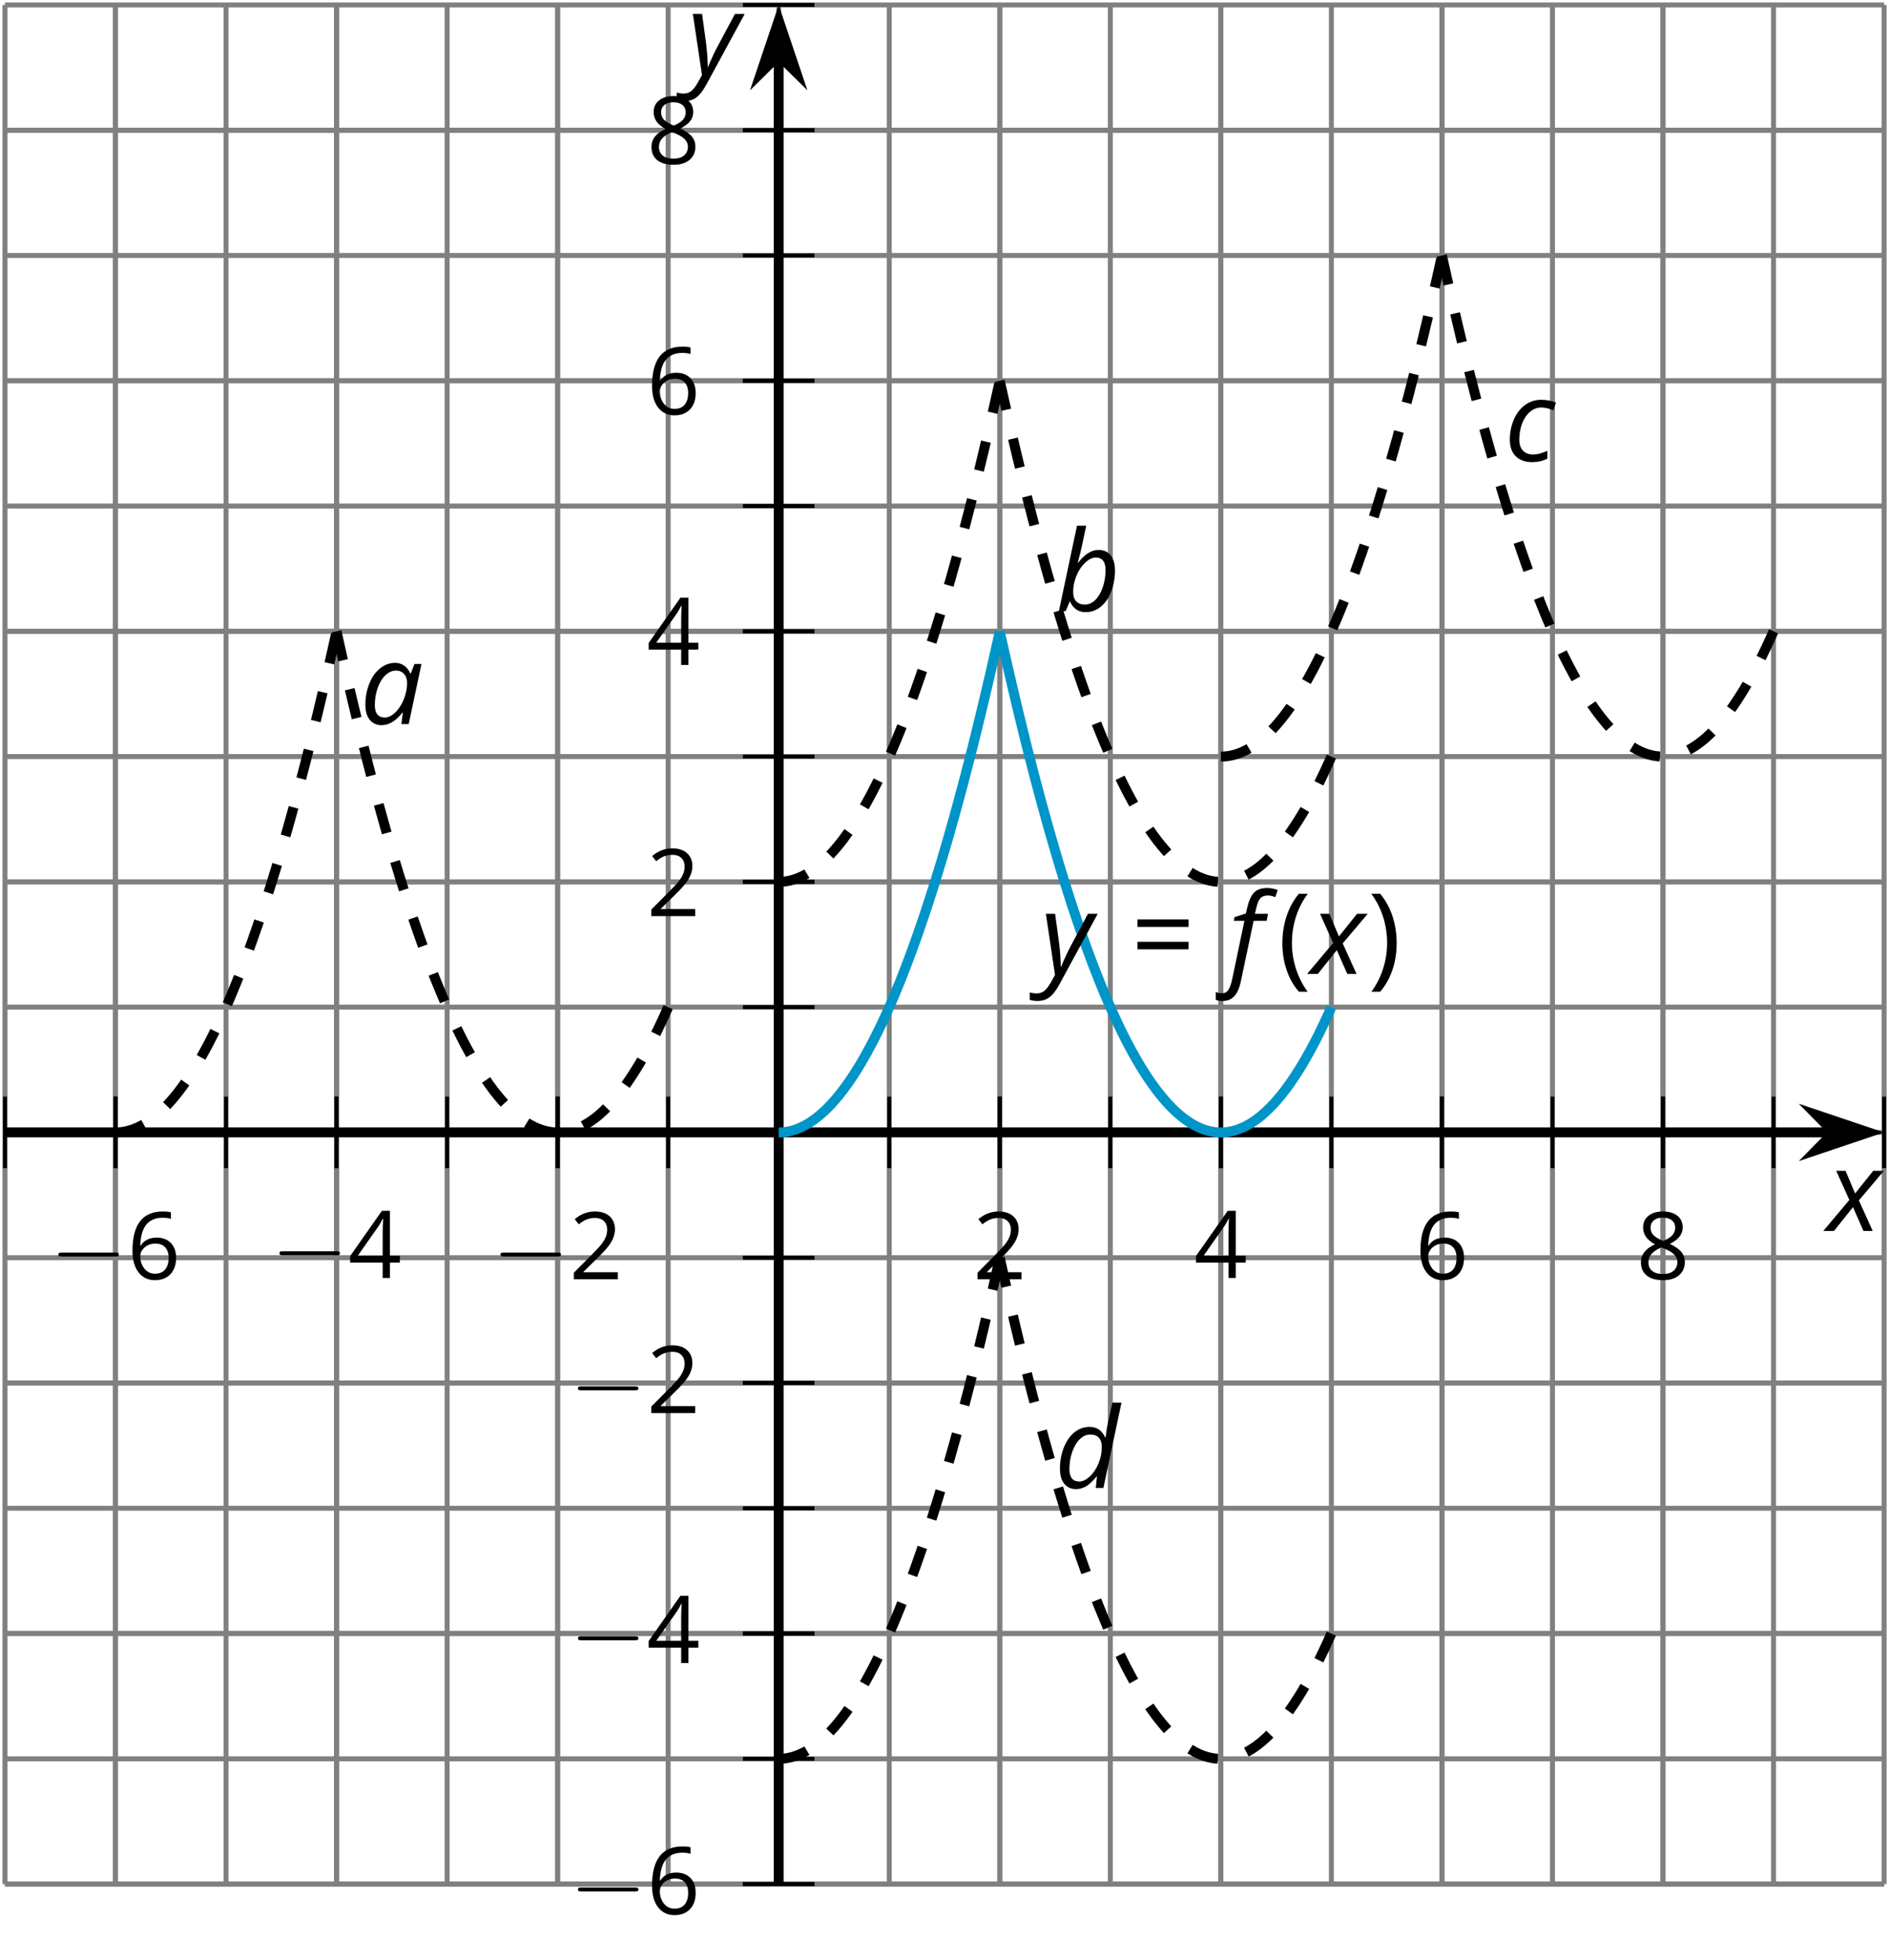 <?xml version='1.0' encoding='UTF-8'?>
<!-- This file was generated by dvisvgm 2.1.3 -->
<svg height='197.319pt' version='1.1' viewBox='-72 -72 190.162 197.319' width='190.162pt' xmlns='http://www.w3.org/2000/svg' xmlns:xlink='http://www.w3.org/1999/xlink'>
<defs>
<clipPath id='clip1'>
<path d='M-71.5 117.668H117.668V-71.504H-71.5Z'/>
</clipPath>
<use id='g14-18' transform='scale(0.833)' xlink:href='#g9-18'/>
<use id='g14-20' transform='scale(0.833)' xlink:href='#g9-20'/>
<use id='g14-22' transform='scale(0.833)' xlink:href='#g9-22'/>
<use id='g14-24' transform='scale(0.833)' xlink:href='#g9-24'/>
<path d='M0.453 -3.099C0.453 -2.138 0.597 -1.238 0.878 -0.403S1.575 1.166 2.116 1.79H3C2.486 1.094 2.094 0.326 1.823 -0.519S1.414 -2.227 1.414 -3.111C1.414 -4.011 1.547 -4.884 1.812 -5.735C2.083 -6.586 2.481 -7.365 3.011 -8.077H2.116C1.58 -7.436 1.166 -6.691 0.884 -5.84C0.597 -4.989 0.453 -4.077 0.453 -3.099Z' id='g9-8'/>
<path d='M2.895 -3.099C2.895 -4.066 2.751 -4.978 2.47 -5.834C2.188 -6.685 1.773 -7.431 1.232 -8.077H0.337C0.867 -7.365 1.265 -6.586 1.536 -5.735C1.801 -4.884 1.934 -4.011 1.934 -3.111C1.934 -2.227 1.796 -1.359 1.525 -0.519C1.254 0.326 0.862 1.099 0.348 1.79H1.232C1.768 1.171 2.182 0.442 2.464 -0.392C2.751 -1.227 2.895 -2.133 2.895 -3.099Z' id='g9-9'/>
<path d='M5.862 0V-0.851H1.707V-0.895L3.475 -2.624C4.265 -3.392 4.801 -4.022 5.088 -4.525S5.519 -5.53 5.519 -6.044C5.519 -6.702 5.304 -7.221 4.873 -7.613C4.442 -8 3.845 -8.193 3.088 -8.193C2.21 -8.193 1.403 -7.884 0.657 -7.265L1.144 -6.641C1.514 -6.934 1.845 -7.133 2.144 -7.243C2.448 -7.354 2.762 -7.409 3.099 -7.409C3.564 -7.409 3.928 -7.282 4.188 -7.028C4.448 -6.779 4.58 -6.436 4.58 -6.006C4.58 -5.702 4.53 -5.414 4.425 -5.149S4.166 -4.613 3.961 -4.332S3.326 -3.586 2.68 -2.928L0.552 -0.79V0H5.862Z' id='g9-18'/>
<path d='M6.243 -1.856V-2.691H5.044V-8.122H4.072L0.238 -2.657V-1.856H4.166V0H5.044V-1.856H6.243ZM4.166 -2.691H1.155L3.68 -6.282C3.834 -6.514 4 -6.807 4.177 -7.16H4.221C4.182 -6.497 4.166 -5.901 4.166 -5.376V-2.691Z' id='g9-20'/>
<path d='M0.646 -3.453C0.646 -2.332 0.89 -1.459 1.381 -0.829C1.873 -0.204 2.536 0.11 3.37 0.11C4.149 0.11 4.773 -0.133 5.227 -0.608C5.691 -1.094 5.917 -1.751 5.917 -2.591C5.917 -3.343 5.707 -3.939 5.293 -4.376C4.873 -4.812 4.298 -5.033 3.575 -5.033C2.696 -5.033 2.055 -4.718 1.652 -4.083H1.586C1.63 -5.238 1.878 -6.088 2.337 -6.63C2.796 -7.166 3.453 -7.436 4.32 -7.436C4.685 -7.436 5.011 -7.392 5.293 -7.298V-8.088C5.055 -8.16 4.724 -8.193 4.309 -8.193C3.099 -8.193 2.188 -7.801 1.569 -7.017C0.956 -6.227 0.646 -5.039 0.646 -3.453ZM3.359 -0.669C3.011 -0.669 2.702 -0.762 2.431 -0.956C2.166 -1.149 1.956 -1.409 1.807 -1.735S1.586 -2.414 1.586 -2.796C1.586 -3.055 1.669 -3.304 1.834 -3.541C1.994 -3.779 2.215 -3.967 2.492 -4.105S3.072 -4.309 3.403 -4.309C3.939 -4.309 4.337 -4.155 4.608 -3.851S5.011 -3.127 5.011 -2.591C5.011 -1.967 4.867 -1.492 4.575 -1.16C4.287 -0.834 3.884 -0.669 3.359 -0.669Z' id='g9-22'/>
<path d='M3.227 -8.193C2.503 -8.193 1.923 -8.022 1.492 -7.669C1.055 -7.326 0.84 -6.856 0.84 -6.271C0.84 -5.856 0.95 -5.486 1.171 -5.149C1.392 -4.818 1.757 -4.508 2.265 -4.221C1.138 -3.707 0.575 -2.983 0.575 -2.061C0.575 -1.37 0.807 -0.834 1.271 -0.453C1.735 -0.077 2.398 0.11 3.26 0.11C4.072 0.11 4.713 -0.088 5.182 -0.486C5.652 -0.89 5.884 -1.425 5.884 -2.094C5.884 -2.547 5.746 -2.945 5.47 -3.293C5.193 -3.635 4.729 -3.961 4.072 -4.276C4.613 -4.547 5.006 -4.845 5.254 -5.171S5.624 -5.862 5.624 -6.26C5.624 -6.862 5.409 -7.337 4.978 -7.68S3.961 -8.193 3.227 -8.193ZM1.481 -2.039C1.481 -2.436 1.602 -2.779 1.851 -3.061C2.099 -3.348 2.497 -3.608 3.044 -3.845C3.757 -3.586 4.26 -3.315 4.547 -3.039C4.834 -2.757 4.978 -2.442 4.978 -2.083C4.978 -1.635 4.823 -1.282 4.519 -1.022S3.785 -0.635 3.238 -0.635C2.68 -0.635 2.249 -0.757 1.945 -1.006C1.635 -1.254 1.481 -1.597 1.481 -2.039ZM3.215 -7.448C3.685 -7.448 4.05 -7.337 4.32 -7.116C4.586 -6.901 4.718 -6.602 4.718 -6.232C4.718 -5.895 4.608 -5.597 4.387 -5.343C4.171 -5.088 3.796 -4.851 3.271 -4.63C2.685 -4.873 2.282 -5.116 2.066 -5.359S1.74 -5.895 1.74 -6.232C1.74 -6.602 1.873 -6.895 2.133 -7.116S2.757 -7.448 3.215 -7.448Z' id='g9-24'/>
<path d='M0.657 -4.74H5.796V-5.497H0.657V-4.74ZM0.657 -2.481H5.796V-3.238H0.657V-2.481Z' id='g9-29'/>
<path d='M3.53 -6.166C2.983 -6.166 2.475 -5.978 2.017 -5.608S1.193 -4.724 0.934 -4.066S0.541 -2.702 0.541 -1.934C0.541 -1.298 0.685 -0.801 0.978 -0.436S1.669 0.11 2.182 0.11C2.912 0.11 3.608 -0.309 4.265 -1.155H4.309L4.166 0H4.901L6.188 -6.055H5.486L5.116 -5.105H5.055C4.906 -5.448 4.702 -5.713 4.436 -5.89C4.171 -6.077 3.867 -6.166 3.53 -6.166ZM2.481 -0.657C2.166 -0.657 1.923 -0.762 1.751 -0.972C1.58 -1.177 1.492 -1.492 1.492 -1.912C1.492 -2.514 1.586 -3.083 1.773 -3.624S2.221 -4.597 2.553 -4.912C2.878 -5.227 3.238 -5.387 3.619 -5.387C3.956 -5.387 4.227 -5.276 4.431 -5.05S4.74 -4.525 4.74 -4.144C4.74 -3.597 4.63 -3.05 4.409 -2.497C4.188 -1.956 3.901 -1.508 3.547 -1.171C3.193 -0.829 2.84 -0.657 2.481 -0.657Z' id='g4-65'/>
<path d='M3.011 0.11C3.58 0.11 4.088 -0.072 4.541 -0.442C4.989 -0.807 5.343 -1.315 5.591 -1.967C5.845 -2.624 5.972 -3.337 5.972 -4.105C5.972 -4.74 5.829 -5.243 5.536 -5.608S4.84 -6.155 4.32 -6.155C3.967 -6.155 3.624 -6.055 3.293 -5.845C2.956 -5.646 2.619 -5.326 2.276 -4.89H2.227C2.403 -5.525 2.541 -6.077 2.641 -6.553C2.746 -7.022 2.89 -7.707 3.077 -8.597H2.149L0.326 0H1.017L1.403 -0.939H1.459C1.597 -0.613 1.801 -0.359 2.066 -0.171C2.343 0.017 2.652 0.11 3.011 0.11ZM4.039 -5.387C4.696 -5.387 5.022 -4.967 5.022 -4.133C5.022 -3.514 4.928 -2.928 4.735 -2.376C4.541 -1.829 4.287 -1.403 3.978 -1.105C3.657 -0.807 3.32 -0.657 2.956 -0.657C2.569 -0.657 2.276 -0.762 2.066 -0.983C1.867 -1.193 1.762 -1.508 1.762 -1.912C1.762 -2.47 1.867 -3.011 2.088 -3.541C2.298 -4.072 2.591 -4.514 2.961 -4.862C3.326 -5.21 3.685 -5.387 4.039 -5.387Z' id='g4-66'/>
<path d='M2.796 0.11C3.354 0.11 3.862 -0.006 4.32 -0.238V-1.028C4.094 -0.928 3.862 -0.84 3.624 -0.768S3.138 -0.657 2.873 -0.657C2.442 -0.657 2.105 -0.79 1.856 -1.05C1.613 -1.309 1.492 -1.68 1.492 -2.149C1.492 -2.74 1.591 -3.282 1.779 -3.79C1.978 -4.287 2.243 -4.685 2.586 -4.961C2.923 -5.249 3.298 -5.387 3.713 -5.387C4.077 -5.387 4.481 -5.293 4.923 -5.105L5.182 -5.884C4.702 -6.072 4.204 -6.166 3.702 -6.166C3.099 -6.166 2.564 -5.989 2.077 -5.646C1.602 -5.293 1.221 -4.812 0.95 -4.188S0.541 -2.884 0.541 -2.149C0.541 -1.431 0.74 -0.873 1.133 -0.481S2.083 0.11 2.796 0.11Z' id='g4-67'/>
<path d='M3.53 -6.155C2.972 -6.155 2.464 -5.978 2.011 -5.619C1.564 -5.26 1.204 -4.757 0.939 -4.099S0.541 -2.724 0.541 -1.934C0.541 -1.293 0.685 -0.79 0.972 -0.431S1.657 0.11 2.171 0.11C2.519 0.11 2.851 0.017 3.177 -0.177S3.851 -0.696 4.221 -1.155H4.265L4.144 0H4.912L6.735 -8.597H5.818L5.387 -6.619C5.282 -6.182 5.199 -5.674 5.138 -5.105H5.083C4.762 -5.807 4.243 -6.155 3.53 -6.155ZM2.481 -0.657C1.823 -0.657 1.492 -1.077 1.492 -1.912C1.492 -2.519 1.591 -3.099 1.779 -3.646C1.978 -4.199 2.232 -4.63 2.553 -4.928C2.867 -5.238 3.215 -5.387 3.586 -5.387C3.967 -5.387 4.254 -5.282 4.453 -5.066S4.751 -4.541 4.751 -4.133C4.751 -3.575 4.641 -3.028 4.431 -2.497C4.21 -1.956 3.923 -1.519 3.553 -1.171C3.182 -0.829 2.829 -0.657 2.481 -0.657Z' id='g4-68'/>
<path d='M-0.575 2.718C-0.088 2.718 0.304 2.558 0.602 2.238S1.122 1.409 1.265 0.713L2.547 -5.354H3.856L3.994 -6.055H2.68L2.818 -6.652C2.923 -7.127 3.061 -7.453 3.238 -7.635C3.403 -7.812 3.652 -7.901 3.972 -7.901C4.199 -7.901 4.448 -7.845 4.729 -7.74L4.967 -8.453C4.851 -8.503 4.685 -8.553 4.47 -8.597C4.254 -8.635 4.077 -8.657 3.928 -8.657C3.337 -8.657 2.895 -8.508 2.597 -8.199C2.293 -7.901 2.061 -7.376 1.89 -6.641L1.762 -6.088L0.624 -5.724L0.552 -5.354H1.619L0.365 0.624C0.271 1.05 0.149 1.376 0 1.602S-0.365 1.945 -0.646 1.945C-0.823 1.945 -1.028 1.906 -1.265 1.823V2.602C-1.061 2.68 -0.829 2.718 -0.575 2.718Z' id='g4-70'/>
<path d='M2.58 -2.398L3.641 0H4.569L3.177 -3.077L5.691 -6.055H4.619L2.796 -3.779L1.834 -6.055H0.895L2.215 -3.122L-0.409 0H0.669L2.58 -2.398Z' id='g4-88'/>
<path d='M0.541 -6.055L1.459 0.099L1.039 0.851C0.834 1.215 0.624 1.492 0.409 1.68C0.199 1.862 -0.061 1.956 -0.365 1.956C-0.613 1.956 -0.856 1.923 -1.088 1.856V2.602C-0.84 2.68 -0.58 2.718 -0.315 2.718C0.155 2.718 0.558 2.597 0.895 2.348S1.569 1.663 1.912 1.028L5.757 -6.055H4.774L2.978 -2.691C2.884 -2.53 2.746 -2.243 2.553 -1.829S2.199 -1.044 2.072 -0.724H2.039C2.039 -1.028 2.022 -1.425 1.989 -1.923C1.95 -2.414 1.917 -2.79 1.878 -3.044L1.47 -6.055H0.541Z' id='g4-89'/>
<path d='M6.565 -2.291C6.735 -2.291 6.914 -2.291 6.914 -2.491S6.735 -2.69 6.565 -2.69H1.176C1.006 -2.69 0.827 -2.69 0.827 -2.491S1.006 -2.291 1.176 -2.291H6.565Z' id='g15-0'/>
</defs>
<g id='page1'>
<path d='M-71.5 117.668V-71.504M-60.375 117.668V-71.504M-49.246 117.668V-71.504M-38.121 117.668V-71.504M-26.992 117.668V-71.504M-15.863 117.668V-71.504M-4.738 117.668V-71.504M6.391 117.668V-71.504M17.52 117.668V-71.504M28.644 117.668V-71.504M39.773 117.668V-71.504M50.902 117.668V-71.504M62.027 117.668V-71.504M73.156 117.668V-71.504M84.285 117.668V-71.504M95.41 117.668V-71.504M106.539 117.668V-71.504M117.668 117.668V-71.504' fill='none' stroke='#808080' stroke-linejoin='bevel' stroke-miterlimit='10.037' stroke-width='0.5'/>
<path d='M-60.375 117.668V-71.504M-38.121 117.668V-71.504M-15.863 117.668V-71.504M28.644 117.668V-71.504M50.902 117.668V-71.504M73.156 117.668V-71.504M95.41 117.668V-71.504' fill='none' stroke='#808080' stroke-linejoin='bevel' stroke-miterlimit='10.037' stroke-width='0.5'/>
<path d='M-71.5 117.668H117.668M-71.5 105.058H117.668M-71.5 92.445H117.668M-71.5 79.836H117.668M-71.5 67.222H117.668M-71.5 54.613H117.668M-71.5 42H117.668M-71.5 29.386H117.668M-71.5 16.777H117.668M-71.5 4.164H117.668M-71.5 -8.446H117.668M-71.5 -21.059H117.668M-71.5 -33.668H117.668M-71.5 -46.282H117.668M-71.5 -58.891H117.668M-71.5 -71.504H117.668' fill='none' stroke='#808080' stroke-linejoin='bevel' stroke-miterlimit='10.037' stroke-width='0.5'/>
<path d='M-71.5 117.668H117.668M-71.5 92.445H117.668M-71.5 67.222H117.668M-71.5 16.777H117.668M-71.5 -8.446H117.668M-71.5 -33.668H117.668M-71.5 -58.891H117.668' fill='none' stroke='#808080' stroke-linejoin='bevel' stroke-miterlimit='10.037' stroke-width='0.5'/>
<path d='M-71.5 45.601V38.398M-60.375 45.601V38.398M-49.246 45.601V38.398M-38.121 45.601V38.398M-26.992 45.601V38.398M-15.863 45.601V38.398M-4.738 45.601V38.398M6.391 45.601V38.398M17.52 45.601V38.398M28.644 45.601V38.398M39.773 45.601V38.398M50.902 45.601V38.398M62.027 45.601V38.398M73.156 45.601V38.398M84.285 45.601V38.398M95.41 45.601V38.398M106.539 45.601V38.398M117.668 45.601V38.398' fill='none' stroke='#000000' stroke-linejoin='bevel' stroke-miterlimit='10.037' stroke-width='0.4'/>
<path d='M-60.375 45.601V38.398M-38.121 45.601V38.398M-15.863 45.601V38.398M28.644 45.601V38.398M50.902 45.601V38.398M73.156 45.601V38.398M95.41 45.601V38.398' fill='none' stroke='#000000' stroke-linejoin='bevel' stroke-miterlimit='10.037' stroke-width='0.4'/>
<path d='M2.789 117.668H9.992M2.789 105.058H9.992M2.789 92.445H9.992M2.789 79.836H9.992M2.789 67.222H9.992M2.789 54.613H9.992M2.789 42H9.992M2.789 29.386H9.992M2.789 16.777H9.992M2.789 4.164H9.992M2.789 -8.446H9.992M2.789 -21.059H9.992M2.789 -33.668H9.992M2.789 -46.282H9.992M2.789 -58.891H9.992M2.789 -71.504H9.992' fill='none' stroke='#000000' stroke-linejoin='bevel' stroke-miterlimit='10.037' stroke-width='0.4'/>
<path d='M2.789 117.668H9.992M2.789 92.445H9.992M2.789 67.222H9.992M2.789 16.777H9.992M2.789 -8.446H9.992M2.789 -33.668H9.992M2.789 -58.891H9.992' fill='none' stroke='#000000' stroke-linejoin='bevel' stroke-miterlimit='10.037' stroke-width='0.4'/>
<path d='M-71.5 42H112.371' fill='none' stroke='#000000' stroke-linejoin='bevel' stroke-miterlimit='10.037' stroke-width='1'/>
<path d='M116.089 42L110.902 40.254L112.621 42L110.902 43.746Z'/>
<path d='M116.089 42L110.902 40.254L112.621 42L110.902 43.746Z' fill='none' stroke='#000000' stroke-miterlimit='10.037' stroke-width='1'/>
<path d='M6.391 117.668V-66.211' fill='none' stroke='#000000' stroke-linejoin='bevel' stroke-miterlimit='10.037' stroke-width='1'/>
<path d='M6.391 -69.93L4.645 -64.738L6.391 -66.461L8.137 -64.738Z'/>
<path d='M6.391 -69.93L4.645 -64.738L6.391 -66.461L8.137 -64.738Z' fill='none' stroke='#000000' stroke-miterlimit='10.037' stroke-width='1'/>
<g transform='matrix(1 0 0 1 4.053 -53.236)'>
<use x='-71.004' xlink:href='#g15-0' y='110.019'/>
<use x='-63.255' xlink:href='#g14-22' y='110.019'/>
</g>
<g transform='matrix(1 0 0 1 26.308 -53.363)'>
<use x='-71.004' xlink:href='#g15-0' y='110.019'/>
<use x='-63.255' xlink:href='#g14-20' y='110.019'/>
</g>
<g transform='matrix(1 0 0 1 48.563 -53.236)'>
<use x='-71.004' xlink:href='#g15-0' y='110.019'/>
<use x='-63.255' xlink:href='#g14-18' y='110.019'/>
</g>
<g transform='matrix(1 0 0 1 96.948 -53.236)'>
<use x='-71.004' xlink:href='#g14-18' y='110.019'/>
</g>
<g transform='matrix(1 0 0 1 119.203 -53.363)'>
<use x='-71.004' xlink:href='#g14-20' y='110.019'/>
</g>
<g transform='matrix(1 0 0 1 141.458 -53.236)'>
<use x='-71.004' xlink:href='#g14-22' y='110.019'/>
</g>
<g transform='matrix(1 0 0 1 163.713 -53.236)'>
<use x='-71.004' xlink:href='#g14-24' y='110.019'/>
</g>
<g transform='matrix(1 0 0 1 56.357 10.685)'>
<use x='-71.004' xlink:href='#g15-0' y='110.019'/>
<use x='-63.255' xlink:href='#g14-22' y='110.019'/>
</g>
<g transform='matrix(1 0 0 1 56.357 -14.602)'>
<use x='-71.004' xlink:href='#g15-0' y='110.019'/>
<use x='-63.255' xlink:href='#g14-20' y='110.019'/>
</g>
<g transform='matrix(1 0 0 1 56.357 -39.761)'>
<use x='-71.004' xlink:href='#g15-0' y='110.019'/>
<use x='-63.255' xlink:href='#g14-18' y='110.019'/>
</g>
<g transform='matrix(1 0 0 1 64.106 -89.792)'>
<use x='-71.004' xlink:href='#g14-18' y='110.019'/>
</g>
<g transform='matrix(1 0 0 1 64.106 -115.079)'>
<use x='-71.004' xlink:href='#g14-20' y='110.019'/>
</g>
<g transform='matrix(1 0 0 1 64.106 -140.298)'>
<use x='-71.004' xlink:href='#g14-22' y='110.019'/>
</g>
<g transform='matrix(1 0 0 1 64.106 -165.521)'>
<use x='-71.004' xlink:href='#g14-24' y='110.019'/>
</g>
<path clip-path='url(#clip1)' d='M6.391 42H6.504L6.613 41.996L6.727 41.988L6.84 41.98L6.949 41.968L7.062 41.953L7.172 41.937L7.285 41.918L7.399 41.898L7.508 41.871L7.621 41.847L7.734 41.816L7.844 41.785L7.957 41.75L8.07 41.715L8.18 41.675L8.293 41.632L8.402 41.586L8.516 41.539L8.629 41.492L8.738 41.437L8.852 41.382L8.965 41.324L9.074 41.265L9.188 41.203L9.297 41.14L9.41 41.07L9.524 41L9.633 40.929L9.746 40.855L9.859 40.777L9.969 40.695L10.082 40.613L10.191 40.527L10.305 40.441L10.418 40.347L10.527 40.257L10.641 40.16L10.754 40.062L10.863 39.961L10.977 39.859L11.09 39.754L11.199 39.644L11.312 39.535L11.422 39.422L11.535 39.304L11.649 39.187L11.758 39.066L11.871 38.941L11.984 38.816L12.094 38.687L12.207 38.554L12.316 38.422L12.43 38.285L12.543 38.148L12.652 38.004L12.766 37.859L12.879 37.715L12.988 37.566L13.102 37.414L13.211 37.261L13.324 37.101L13.438 36.945L13.547 36.781L13.66 36.617L13.774 36.449L13.883 36.281L13.996 36.109L14.109 35.933L14.219 35.757L14.332 35.578L14.441 35.394L14.555 35.211L14.668 35.023L14.777 34.836L14.891 34.64L15.004 34.449L15.113 34.25L15.227 34.05L15.336 33.847L15.449 33.64L15.562 33.433L15.672 33.222L15.785 33.011L15.899 32.797L16.008 32.578L16.121 32.359L16.23 32.136L16.344 31.91L16.457 31.683L16.566 31.453L16.68 31.218L16.793 30.984L16.902 30.746L17.016 30.503L17.129 30.261L17.238 30.015L17.352 29.765L17.461 29.515L17.574 29.261L17.688 29.003L17.797 28.746L17.91 28.484L18.023 28.222L18.133 27.957L18.246 27.687L18.355 27.414L18.469 27.14L18.582 26.867L18.691 26.586L18.805 26.304L18.918 26.019L19.027 25.734L19.141 25.445L19.25 25.152L19.363 24.859L19.477 24.562L19.586 24.261L19.699 23.961L19.812 23.656L19.922 23.347L20.035 23.039L20.148 22.726L20.258 22.414L20.371 22.097L20.48 21.777L20.594 21.453L20.707 21.128L20.816 20.8L20.93 20.472L21.043 20.14L21.152 19.804L21.266 19.468L21.375 19.125L21.488 18.785L21.602 18.437L21.711 18.09L21.824 17.742L21.938 17.386L22.047 17.031L22.16 16.675L22.27 16.312L22.383 15.949L22.496 15.586L22.605 15.218L22.719 14.847L22.832 14.472L22.941 14.097L23.055 13.718L23.168 13.339L23.277 12.953L23.391 12.57L23.5 12.179L23.613 11.789L23.727 11.394L23.836 11L23.949 10.601L24.062 10.199L24.172 9.796L24.285 9.39L24.395 8.98L24.508 8.57L24.621 8.156L24.73 7.738L24.844 7.32L24.957 6.898L25.066 6.472L25.18 6.046L25.289 5.617L25.402 5.187L25.516 4.75L25.625 4.312L25.738 3.875L25.852 3.433L25.961 2.988L26.074 2.543L26.188 2.089L26.297 1.64L26.41 1.183L26.52 0.726L26.633 0.265L26.746 -0.196L26.855 -0.661L26.969 -1.129L27.082 -1.598L27.191 -2.071L27.305 -2.547L27.414 -3.024L27.527 -3.504L27.641 -3.985L27.75 -4.473L27.863 -4.961L27.977 -5.45L28.086 -5.942L28.199 -6.438L28.309 -6.938L28.422 -7.438L28.535 -7.942L28.644 -8.446' fill='none' stroke='#0095c8' stroke-linejoin='bevel' stroke-miterlimit='10.037' stroke-width='1'/>
<path clip-path='url(#clip1)' d='M28.644 -8.446L28.812 -7.688L28.98 -6.938L29.148 -6.192L29.316 -5.45L29.484 -4.715L29.652 -3.989L29.82 -3.262L29.988 -2.547L30.156 -1.836L30.324 -1.129L30.492 -0.43L30.66 0.265L30.828 0.957L30.996 1.64L31.164 2.316L31.328 2.988L31.496 3.652L31.664 4.312L31.832 4.968L32 5.617L32.168 6.261L32.336 6.898L32.504 7.527L32.672 8.156L32.84 8.773L33.008 9.39L33.176 9.996L33.344 10.601L33.512 11.199L33.68 11.789L33.847 12.375L34.015 12.953L34.183 13.527L34.347 14.097L34.515 14.66L34.683 15.214L34.851 15.769L35.019 16.312L35.187 16.851L35.355 17.386L35.523 17.914L35.691 18.437L35.859 18.953L36.027 19.465L36.195 19.972L36.363 20.472L36.531 20.965L36.699 21.453L36.867 21.937L37.035 22.414L37.203 22.882L37.367 23.347L37.535 23.808L37.703 24.261L37.871 24.711L38.039 25.152L38.207 25.59L38.375 26.019L38.543 26.445L38.711 26.863L38.879 27.277L39.047 27.687L39.215 28.09L39.383 28.484L39.551 28.875L39.719 29.261L39.887 29.64L40.055 30.011L40.219 30.382L40.387 30.742L40.555 31.101L40.722 31.449L40.89 31.797L41.058 32.132L41.226 32.468L41.394 32.797L41.562 33.117L41.73 33.433L41.898 33.746L42.066 34.05L42.234 34.347L42.402 34.64L42.57 34.929L42.738 35.211L42.906 35.488L43.074 35.757L43.238 36.023L43.406 36.281L43.574 36.535L43.742 36.781L43.91 37.023L44.078 37.257L44.246 37.488L44.414 37.715L44.582 37.933L44.75 38.144L44.918 38.351L45.086 38.554L45.254 38.75L45.422 38.941L45.59 39.125L45.758 39.304L45.926 39.476L46.09 39.644L46.258 39.804L46.426 39.961L46.594 40.113L46.762 40.254L46.93 40.394L47.097 40.527L47.265 40.652L47.433 40.777L47.601 40.89L47.769 41L47.937 41.105L48.105 41.203L48.273 41.297L48.441 41.382L48.609 41.465L48.777 41.539L48.945 41.609L49.109 41.672L49.277 41.73L49.445 41.785L49.613 41.832L49.781 41.871L49.949 41.906L50.117 41.937L50.285 41.961L50.453 41.98L50.621 41.992L50.789 42H50.957L51.125 41.996L51.293 41.984L51.461 41.968L51.629 41.945L51.797 41.918L51.965 41.886L52.129 41.847L52.297 41.8L52.465 41.75L52.633 41.695L52.801 41.632L52.969 41.562L53.137 41.492L53.305 41.41L53.472 41.328L53.64 41.234L53.808 41.14L53.976 41.035L54.144 40.929L54.312 40.816L54.48 40.695L54.648 40.57L54.816 40.441L54.984 40.304L55.148 40.16L55.316 40.011L55.484 39.859L55.652 39.699L55.82 39.535L55.988 39.363L56.156 39.187L56.324 39.004L56.492 38.816L56.66 38.621L56.828 38.422L56.996 38.218L57.164 38.007L57.332 37.789L57.5 37.566L57.668 37.34L57.836 37.105L58 36.863L58.168 36.617L58.336 36.367L58.504 36.109L58.672 35.847L58.84 35.578L59.008 35.304L59.176 35.027L59.344 34.738L59.512 34.449L59.68 34.152L59.847 33.847L60.015 33.539L60.183 33.226L60.351 32.906L60.519 32.582L60.687 32.25L60.855 31.91L61.019 31.57L61.187 31.218L61.355 30.867L61.523 30.503L61.691 30.14L61.859 29.769L62.027 29.39' fill='none' stroke='#0095c8' stroke-linejoin='bevel' stroke-miterlimit='10.037' stroke-width='1'/>
<path clip-path='url(#clip1)' d='M6.391 16.777H6.504L6.613 16.773L6.727 16.765L6.84 16.757L6.949 16.746L7.062 16.73L7.172 16.714L7.285 16.695L7.399 16.671L7.508 16.648L7.621 16.621L7.734 16.593L7.844 16.562L7.957 16.527L8.07 16.492L8.18 16.449L8.293 16.41L8.402 16.363L8.516 16.316L8.629 16.265L8.738 16.214L8.852 16.16L8.965 16.101L9.074 16.043L9.188 15.98L9.297 15.914L9.41 15.847L9.524 15.777L9.633 15.707L9.746 15.629L9.859 15.554L9.969 15.472L10.082 15.39L10.191 15.304L10.305 15.214L10.418 15.125L10.527 15.031L10.641 14.937L10.754 14.839L10.863 14.738L10.977 14.636L11.09 14.531L11.199 14.421L11.312 14.312L11.422 14.199L11.535 14.082L11.649 13.964L11.758 13.843L11.871 13.718L11.984 13.593L12.094 13.464L12.207 13.332L12.316 13.199L12.43 13.062L12.543 12.921L12.652 12.781L12.766 12.636L12.879 12.492L12.988 12.343L13.102 12.191L13.211 12.035L13.324 11.879L13.438 11.722L13.547 11.558L13.66 11.394L13.774 11.226L13.883 11.058L13.996 10.886L14.109 10.711L14.219 10.535L14.332 10.355L14.441 10.171L14.555 9.988L14.668 9.8L14.777 9.613L14.891 9.418L15.004 9.222L15.113 9.027L15.227 8.828L15.336 8.625L15.449 8.418L15.562 8.211L15.672 8L15.785 7.789L15.899 7.574L16.008 7.355L16.121 7.136L16.23 6.914L16.344 6.687L16.457 6.457L16.566 6.226L16.68 5.996L16.793 5.757L16.902 5.519L17.016 5.281L17.129 5.035L17.238 4.793L17.352 4.543L17.461 4.293L17.574 4.039L17.688 3.781L17.797 3.523L17.91 3.261L18.023 3L18.133 2.734L18.246 2.464L18.355 2.191L18.469 1.918L18.582 1.64L18.691 1.363L18.805 1.082L18.918 0.796L19.027 0.511L19.141 0.222L19.25 -0.071L19.363 -0.364L19.477 -0.661L19.586 -0.961L19.699 -1.262L19.812 -1.567L19.922 -1.875L20.035 -2.184L20.148 -2.496L20.258 -2.809L20.371 -3.129L20.48 -3.446L20.594 -3.77L20.707 -4.094L20.816 -4.422L20.93 -4.75L21.043 -5.082L21.152 -5.418L21.266 -5.758L21.375 -6.098L21.488 -6.438L21.602 -6.786L21.711 -7.133L21.824 -7.481L21.938 -7.836L22.047 -8.192L22.16 -8.547L22.27 -8.911L22.383 -9.274L22.496 -9.637L22.605 -10.004L22.719 -10.375L22.832 -10.75L22.941 -11.125L23.055 -11.504L23.168 -11.883L23.277 -12.27L23.391 -12.653L23.5 -13.043L23.613 -13.434L23.727 -13.828L23.836 -14.223L23.949 -14.621L24.062 -15.024L24.172 -15.426L24.285 -15.832L24.395 -16.243L24.508 -16.653L24.621 -17.067L24.73 -17.485L24.844 -17.903L24.957 -18.325L25.066 -18.75L25.18 -19.176L25.289 -19.606L25.402 -20.039L25.516 -20.473L25.625 -20.911L25.738 -21.348L25.852 -21.789L25.961 -22.235L26.074 -22.684L26.188 -23.133L26.297 -23.582L26.41 -24.039L26.52 -24.496L26.633 -24.957L26.746 -25.418L26.855 -25.883L26.969 -26.352L27.082 -26.821L27.191 -27.293L27.305 -27.77L27.414 -28.246L27.527 -28.727L27.641 -29.211L27.75 -29.696L27.863 -30.184L27.977 -30.672L28.086 -31.164L28.199 -31.661L28.309 -32.161L28.422 -32.661L28.535 -33.164L28.644 -33.668' fill='none' stroke='#000000' stroke-dasharray='2.989,2.989' stroke-linejoin='bevel' stroke-miterlimit='10.037' stroke-width='1'/>
<path clip-path='url(#clip1)' d='M28.644 -33.668L28.812 -32.911L28.98 -32.161L29.148 -31.414L29.316 -30.672L29.484 -29.938L29.652 -29.211L29.82 -28.489L29.988 -27.77L30.156 -27.059L30.324 -26.352L30.492 -25.653L30.66 -24.957L30.828 -24.266L30.996 -23.586L31.164 -22.907L31.328 -22.235L31.496 -21.571L31.664 -20.911L31.832 -20.254L32 -19.606L32.168 -18.965L32.336 -18.325L32.504 -17.696L32.672 -17.071L32.84 -16.45L33.008 -15.836L33.176 -15.227L33.344 -14.621L33.512 -14.028L33.68 -13.434L33.847 -12.848L34.015 -12.27L34.183 -11.696L34.347 -11.125L34.515 -10.563L34.683 -10.008L34.851 -9.457L35.019 -8.911L35.187 -8.371L35.355 -7.836L35.523 -7.309L35.691 -6.786L35.859 -6.27L36.027 -5.758L36.195 -5.25L36.363 -4.754L36.531 -4.258L36.699 -3.77L36.867 -3.289L37.035 -2.813L37.203 -2.34L37.367 -1.875L37.535 -1.414L37.703 -0.961L37.871 -0.512L38.039 -0.071L38.207 0.367L38.375 0.796L38.543 1.222L38.711 1.64L38.879 2.054L39.047 2.464L39.215 2.867L39.383 3.261L39.551 3.652L39.719 4.039L39.887 4.418L40.055 4.789L40.219 5.16L40.387 5.519L40.555 5.875L40.722 6.226L40.89 6.574L41.058 6.91L41.226 7.246L41.394 7.574L41.562 7.894L41.73 8.211L41.898 8.519L42.066 8.824L42.234 9.125L42.402 9.418L42.57 9.707L42.738 9.988L42.906 10.265L43.074 10.535L43.238 10.8L43.406 11.058L43.574 11.312L43.742 11.558L43.91 11.8L44.078 12.035L44.246 12.265L44.414 12.492L44.582 12.711L44.75 12.921L44.918 13.129L45.086 13.332L45.254 13.527L45.422 13.718L45.59 13.902L45.758 14.082L45.926 14.254L46.09 14.421L46.258 14.582L46.426 14.738L46.594 14.886L46.762 15.031L46.93 15.171L47.097 15.304L47.265 15.429L47.433 15.55L47.601 15.668L47.769 15.777L47.937 15.882L48.105 15.98L48.273 16.074L48.441 16.16L48.609 16.242L48.777 16.316L48.945 16.386L49.109 16.449L49.277 16.507L49.445 16.562L49.613 16.609L49.781 16.648L49.949 16.683L50.117 16.714L50.285 16.738L50.453 16.757L50.621 16.769L50.789 16.777H50.957L51.125 16.773L51.293 16.761L51.461 16.746L51.629 16.722L51.797 16.695L51.965 16.66L52.129 16.621L52.297 16.578L52.465 16.527L52.633 16.472L52.801 16.41L52.969 16.339L53.137 16.269L53.305 16.187L53.472 16.101L53.64 16.011L53.808 15.918L53.976 15.812L54.144 15.707L54.312 15.593L54.48 15.472L54.648 15.347L54.816 15.218L54.984 15.082L55.148 14.937L55.316 14.789L55.484 14.636L55.652 14.476L55.82 14.312L55.988 14.14L56.156 13.964L56.324 13.781L56.492 13.593L56.66 13.398L56.828 13.199L56.996 12.992L57.164 12.781L57.332 12.566L57.5 12.343L57.668 12.117L57.836 11.882L58 11.64L58.168 11.394L58.336 11.144L58.504 10.886L58.672 10.625L58.84 10.355L59.008 10.082L59.176 9.8L59.344 9.515L59.512 9.226L59.68 8.929L59.847 8.625L60.015 8.316L60.183 8.004L60.351 7.683L60.519 7.355L60.687 7.027L60.855 6.687L61.019 6.343L61.187 5.996L61.355 5.64L61.523 5.281L61.691 4.918L61.859 4.543L62.027 4.168' fill='none' stroke='#000000' stroke-dasharray='2.989,2.989' stroke-linejoin='bevel' stroke-miterlimit='10.037' stroke-width='1'/>
<path clip-path='url(#clip1)' d='M6.391 105.058L6.504 105.054H6.613L6.727 105.046L6.84 105.039L6.949 105.027L7.062 105.011L7.172 104.996L7.285 104.976L7.399 104.953L7.508 104.929L7.621 104.902L7.734 104.875L7.844 104.843L7.957 104.808L8.07 104.769L8.18 104.73L8.293 104.691L8.402 104.644L8.516 104.597L8.629 104.546L8.738 104.496L8.852 104.441L8.965 104.382L9.074 104.324L9.188 104.261L9.297 104.195L9.41 104.129L9.524 104.058L9.633 103.988L9.746 103.91L9.859 103.832L9.969 103.754L10.082 103.671L10.191 103.586L10.305 103.496L10.418 103.406L10.527 103.312L10.641 103.218L10.754 103.121L10.863 103.019L10.977 102.918L11.09 102.812L11.199 102.703L11.312 102.59L11.422 102.476L11.535 102.363L11.649 102.242L11.758 102.121L11.871 102L11.984 101.875L12.094 101.746L12.207 101.613L12.316 101.48L12.43 101.343L12.543 101.203L12.652 101.062L12.766 100.918L12.879 100.773L12.988 100.625L13.102 100.472L13.211 100.316L13.324 100.16L13.438 100L13.547 99.84L13.66 99.675L13.774 99.507L13.883 99.34L13.996 99.168L14.109 98.992L14.219 98.816L14.332 98.636L14.441 98.453L14.555 98.269L14.668 98.082L14.777 97.89L14.891 97.699L15.004 97.504L15.113 97.308L15.227 97.109L15.336 96.906L15.449 96.699L15.562 96.492L15.672 96.281L15.785 96.07L15.899 95.855L16.008 95.636L16.121 95.418L16.23 95.191L16.344 94.968L16.457 94.738L16.566 94.507L16.68 94.277L16.793 94.039L16.902 93.8L17.016 93.562L17.129 93.316L17.238 93.07L17.352 92.824L17.461 92.574L17.574 92.32L17.688 92.062L17.797 91.804L17.91 91.543L18.023 91.281L18.133 91.011L18.246 90.746L18.355 90.472L18.469 90.199L18.582 89.921L18.691 89.644L18.805 89.363L18.918 89.078L19.027 88.793L19.141 88.504L19.25 88.211L19.363 87.918L19.477 87.621L19.586 87.32L19.699 87.019L19.812 86.715L19.922 86.406L20.035 86.097L20.148 85.785L20.258 85.472L20.371 85.152L20.48 84.836L20.594 84.511L20.707 84.187L20.816 83.859L20.93 83.531L21.043 83.199L21.152 82.863L21.266 82.523L21.375 82.183L21.488 81.843L21.602 81.496L21.711 81.148L21.824 80.796L21.938 80.445L22.047 80.09L22.16 79.73L22.27 79.371L22.383 79.007L22.496 78.644L22.605 78.273L22.719 77.906L22.832 77.531L22.941 77.156L23.055 76.777L23.168 76.394L23.277 76.011L23.391 75.625L23.5 75.238L23.613 74.847L23.727 74.453L23.836 74.058L23.949 73.66L24.062 73.257L24.172 72.855L24.285 72.449L24.395 72.039L24.508 71.625L24.621 71.211L24.73 70.796L24.844 70.379L24.957 69.957L25.066 69.531L25.18 69.105L25.289 68.675L25.402 68.242L25.516 67.808L25.625 67.371L25.738 66.933L25.852 66.492L25.961 66.046L26.074 65.597L26.188 65.148L26.297 64.695L26.41 64.242L26.52 63.785L26.633 63.324L26.746 62.863L26.855 62.398L26.969 61.929L27.082 61.461L27.191 60.988L27.305 60.511L27.414 60.035L27.527 59.554L27.641 59.07L27.75 58.586L27.863 58.097L27.977 57.609L28.086 57.117L28.199 56.621L28.309 56.121L28.422 55.621L28.535 55.117L28.644 54.613' fill='none' stroke='#000000' stroke-dasharray='2.989,2.989' stroke-linejoin='bevel' stroke-miterlimit='10.037' stroke-width='1'/>
<path clip-path='url(#clip1)' d='M28.644 54.613L28.812 55.371L28.98 56.121L29.148 56.867L29.316 57.609L29.484 58.343L29.652 59.07L29.82 59.793L29.988 60.511L30.156 61.222L30.324 61.929L30.492 62.629L30.66 63.324L30.828 64.011L30.996 64.695L31.164 65.375L31.328 66.046L31.496 66.711L31.664 67.371L31.832 68.027L32 68.675L32.168 69.316L32.336 69.953L32.504 70.586L32.672 71.211L32.84 71.832L33.008 72.445L33.176 73.054L33.344 73.656L33.512 74.254L33.68 74.847L33.847 75.433L34.015 76.011L34.183 76.586L34.347 77.156L34.515 77.718L34.683 78.273L34.851 78.824L35.019 79.371L35.187 79.91L35.355 80.445L35.523 80.972L35.691 81.496L35.859 82.011L36.027 82.523L36.195 83.031L36.363 83.527L36.531 84.023L36.699 84.511L36.867 84.992L37.035 85.468L37.203 85.941L37.367 86.406L37.535 86.867L37.703 87.32L37.871 87.769L38.039 88.211L38.207 88.648L38.375 89.078L38.543 89.504L38.711 89.921L38.879 90.336L39.047 90.742L39.215 91.144L39.383 91.543L39.551 91.933L39.719 92.32L39.887 92.699L40.055 93.07L40.219 93.437L40.387 93.8L40.555 94.156L40.722 94.507L40.89 94.851L41.058 95.191L41.226 95.527L41.394 95.855L41.562 96.175L41.73 96.492L41.898 96.8L42.066 97.105L42.234 97.406L42.402 97.699L42.57 97.988L42.738 98.269L42.906 98.546L43.074 98.816L43.238 99.078L43.406 99.34L43.574 99.593L43.742 99.84L43.91 100.082L44.078 100.316L44.246 100.546L44.414 100.773L44.582 100.992L44.75 101.203L44.918 101.41L45.086 101.613L45.254 101.808L45.422 102L45.59 102.183L45.758 102.363L45.926 102.535L46.09 102.703L46.258 102.863L46.426 103.019L46.594 103.168L46.762 103.312L46.93 103.453L47.097 103.586L47.265 103.711L47.433 103.832L47.601 103.949L47.769 104.058L47.937 104.164L48.105 104.261L48.273 104.355L48.441 104.441L48.609 104.523L48.777 104.597L48.945 104.668L49.109 104.73L49.277 104.789L49.445 104.843L49.613 104.89L49.781 104.929L49.949 104.965L50.117 104.996L50.285 105.019L50.453 105.039L50.621 105.05L50.789 105.054L50.957 105.058L51.125 105.054L51.293 105.043L51.461 105.027L51.629 105.004L51.797 104.976L51.965 104.941L52.129 104.902L52.297 104.859L52.465 104.808L52.633 104.754L52.801 104.691L52.969 104.621L53.137 104.546L53.305 104.468L53.472 104.382L53.64 104.293L53.808 104.195L53.976 104.093L54.144 103.988L54.312 103.875L54.48 103.754L54.648 103.629L54.816 103.496L54.984 103.359L55.148 103.218L55.316 103.07L55.484 102.918L55.652 102.757L55.82 102.593L55.988 102.421L56.156 102.246L56.324 102.062L56.492 101.875L56.66 101.679L56.828 101.48L56.996 101.273L57.164 101.062L57.332 100.847L57.5 100.625L57.668 100.394L57.836 100.164L58 99.921L58.168 99.675L58.336 99.425L58.504 99.168L58.672 98.906L58.84 98.636L59.008 98.363L59.176 98.082L59.344 97.796L59.512 97.507L59.68 97.211L59.847 96.906L60.015 96.597L60.183 96.285L60.351 95.965L60.519 95.636L60.687 95.304L60.855 94.968L61.019 94.625L61.187 94.277L61.355 93.921L61.523 93.562L61.691 93.195L61.859 92.824L62.027 92.449' fill='none' stroke='#000000' stroke-dasharray='2.989,2.989' stroke-linejoin='bevel' stroke-miterlimit='10.037' stroke-width='1'/>
<path clip-path='url(#clip1)' d='M-60.375 42H-60.262L-60.152 41.996L-60.039 41.988L-59.926 41.98L-59.816 41.968L-59.703 41.953L-59.59 41.937L-59.48 41.918L-59.367 41.898L-59.258 41.871L-59.145 41.847L-59.031 41.816L-58.922 41.785L-58.809 41.75L-58.695 41.715L-58.586 41.675L-58.473 41.632L-58.363 41.586L-58.25 41.539L-58.137 41.492L-58.027 41.437L-57.914 41.382L-57.801 41.328L-57.691 41.265L-57.578 41.203L-57.465 41.14L-57.355 41.07L-57.242 41L-57.133 40.929L-57.02 40.855L-56.906 40.777L-56.797 40.695L-56.684 40.613L-56.57 40.527L-56.461 40.441L-56.348 40.347L-56.238 40.257L-56.125 40.16L-56.012 40.062L-55.902 39.961L-55.789 39.859L-55.676 39.754L-55.566 39.644L-55.453 39.535L-55.344 39.422L-55.23 39.304L-55.117 39.187L-55.008 39.066L-54.895 38.941L-54.781 38.816L-54.672 38.687L-54.559 38.554L-54.445 38.422L-54.336 38.285L-54.223 38.148L-54.113 38.004L-54 37.863L-53.887 37.715L-53.777 37.566L-53.664 37.414L-53.551 37.261L-53.441 37.105L-53.328 36.945L-53.219 36.781L-53.105 36.617L-52.992 36.453L-52.883 36.281L-52.77 36.109L-52.656 35.933L-52.547 35.757L-52.434 35.578L-52.324 35.398L-52.211 35.211L-52.098 35.023L-51.988 34.836L-51.875 34.64L-51.762 34.449L-51.652 34.25L-51.539 34.05L-51.43 33.847L-51.316 33.644L-51.203 33.433L-51.094 33.226L-50.98 33.011L-50.867 32.797L-50.758 32.578L-50.645 32.359L-50.531 32.136L-50.422 31.91L-50.309 31.683L-50.199 31.453L-50.086 31.218L-49.973 30.984L-49.863 30.746L-49.75 30.503L-49.637 30.261L-49.527 30.015L-49.414 29.765L-49.305 29.515L-49.191 29.261L-49.078 29.007L-48.969 28.746L-48.855 28.484L-48.742 28.222L-48.633 27.957L-48.52 27.687L-48.41 27.418L-48.297 27.14L-48.184 26.867L-48.074 26.586L-47.961 26.304L-47.848 26.023L-47.738 25.734L-47.625 25.445L-47.512 25.152L-47.402 24.859L-47.289 24.562L-47.18 24.261L-47.066 23.961L-46.953 23.656L-46.844 23.351L-46.73 23.039L-46.617 22.73L-46.508 22.414L-46.395 22.097L-46.285 21.777L-46.172 21.453L-46.059 21.128L-45.949 20.804L-45.836 20.472L-45.723 20.14L-45.613 19.804L-45.5 19.468L-45.391 19.128L-45.277 18.785L-45.164 18.441L-45.055 18.093L-44.941 17.742L-44.828 17.39L-44.719 17.035L-44.605 16.675L-44.496 16.316L-44.383 15.953L-44.27 15.586L-44.16 15.218L-44.047 14.847L-43.934 14.472L-43.824 14.097L-43.711 13.718L-43.598 13.339L-43.488 12.957L-43.375 12.57L-43.266 12.179L-43.152 11.789L-43.039 11.398L-42.93 11L-42.816 10.601L-42.703 10.199L-42.594 9.796L-42.48 9.39L-42.371 8.98L-42.258 8.57L-42.145 8.156L-42.035 7.738L-41.922 7.32L-41.809 6.898L-41.699 6.476L-41.586 6.046L-41.477 5.617L-41.363 5.187L-41.25 4.754L-41.141 4.316L-41.027 3.875L-40.914 3.433L-40.805 2.988L-40.691 2.543L-40.582 2.093L-40.469 1.64L-40.355 1.187L-40.246 0.73L-40.133 0.269L-40.02 -0.192L-39.91 -0.661L-39.797 -1.125L-39.684 -1.598L-39.574 -2.071L-39.461 -2.543L-39.352 -3.02L-39.238 -3.5L-39.125 -3.985L-39.016 -4.469L-38.902 -4.957L-38.789 -5.45L-38.68 -5.942L-38.566 -6.438L-38.457 -6.934L-38.344 -7.434L-38.23 -7.938L-38.121 -8.446' fill='none' stroke='#000000' stroke-dasharray='2.989,2.989' stroke-linejoin='bevel' stroke-miterlimit='10.037' stroke-width='1'/>
<path clip-path='url(#clip1)' d='M-38.121 -8.446L-37.953 -7.688L-37.785 -6.938L-37.617 -6.192L-37.449 -5.45L-37.281 -4.715L-37.113 -3.989L-36.945 -3.262L-36.777 -2.547L-36.609 -1.836L-36.441 -1.129L-36.273 -0.43L-36.105 0.265L-35.938 0.957L-35.77 1.64L-35.602 2.316L-35.434 2.988L-35.266 3.652L-35.102 4.312L-34.934 4.968L-34.766 5.617L-34.598 6.261L-34.43 6.898L-34.262 7.527L-34.094 8.156L-33.926 8.773L-33.758 9.39L-33.59 9.996L-33.422 10.601L-33.254 11.199L-33.086 11.789L-32.918 12.375L-32.75 12.953L-32.582 13.527L-32.414 14.097L-32.25 14.66L-32.082 15.214L-31.914 15.769L-31.746 16.312L-31.578 16.851L-31.41 17.386L-31.242 17.914L-31.074 18.437L-30.906 18.953L-30.738 19.465L-30.57 19.972L-30.402 20.472L-30.234 20.965L-30.066 21.453L-29.898 21.937L-29.73 22.414L-29.562 22.882L-29.395 23.347L-29.23 23.808L-29.062 24.261L-28.895 24.711L-28.727 25.152L-28.559 25.59L-28.391 26.019L-28.223 26.445L-28.055 26.863L-27.887 27.277L-27.719 27.687L-27.551 28.09L-27.383 28.484L-27.215 28.875L-27.047 29.261L-26.879 29.64L-26.711 30.011L-26.543 30.382L-26.375 30.742L-26.211 31.101L-26.043 31.449L-25.875 31.797L-25.707 32.132L-25.539 32.468L-25.371 32.797L-25.203 33.117L-25.035 33.433L-24.867 33.746L-24.699 34.05L-24.531 34.347L-24.363 34.64L-24.195 34.929L-24.027 35.211L-23.859 35.488L-23.691 35.757L-23.523 36.023L-23.359 36.281L-23.191 36.535L-23.023 36.781L-22.855 37.023L-22.688 37.257L-22.52 37.488L-22.352 37.715L-22.184 37.933L-22.016 38.144L-21.848 38.351L-21.68 38.554L-21.512 38.75L-21.344 38.941L-21.176 39.125L-21.008 39.304L-20.84 39.476L-20.672 39.644L-20.504 39.804L-20.34 39.961L-20.172 40.113L-20.004 40.254L-19.836 40.394L-19.668 40.527L-19.5 40.652L-19.332 40.777L-19.164 40.89L-18.996 41L-18.828 41.105L-18.66 41.203L-18.492 41.297L-18.324 41.382L-18.156 41.465L-17.988 41.539L-17.82 41.609L-17.652 41.672L-17.484 41.73L-17.32 41.785L-17.152 41.832L-16.984 41.871L-16.816 41.906L-16.648 41.937L-16.48 41.961L-16.312 41.98L-16.145 41.992L-15.976 42H-15.809L-15.641 41.996L-15.473 41.984L-15.305 41.968L-15.137 41.945L-14.969 41.918L-14.801 41.886L-14.633 41.847L-14.465 41.8L-14.301 41.75L-14.133 41.695L-13.965 41.632L-13.797 41.562L-13.629 41.492L-13.461 41.41L-13.293 41.328L-13.125 41.234L-12.957 41.14L-12.789 41.035L-12.621 40.929L-12.453 40.816L-12.285 40.695L-12.117 40.57L-11.949 40.441L-11.781 40.304L-11.613 40.16L-11.449 40.011L-11.281 39.859L-11.113 39.699L-10.945 39.535L-10.777 39.363L-10.609 39.187L-10.441 39.004L-10.273 38.816L-10.105 38.621L-9.938 38.422L-9.77 38.218L-9.601 38.007L-9.434 37.789L-9.266 37.566L-9.098 37.34L-8.93 37.105L-8.762 36.863L-8.594 36.617L-8.43 36.367L-8.262 36.109L-8.094 35.847L-7.926 35.578L-7.758 35.304L-7.59 35.027L-7.422 34.738L-7.254 34.449L-7.086 34.152L-6.918 33.847L-6.75 33.539L-6.582 33.226L-6.414 32.906L-6.246 32.582L-6.078 32.25L-5.91 31.91L-5.742 31.57L-5.578 31.218L-5.41 30.867L-5.242 30.503L-5.074 30.14L-4.906 29.769L-4.738 29.39' fill='none' stroke='#000000' stroke-dasharray='2.989,2.989' stroke-linejoin='bevel' stroke-miterlimit='10.037' stroke-width='1'/>
<path clip-path='url(#clip1)' d='M50.902 4.164H51.012L51.125 4.16L51.238 4.152L51.347 4.144L51.461 4.132L51.57 4.121L51.683 4.101L51.797 4.082L51.906 4.062L52.019 4.039L52.133 4.011L52.242 3.98L52.355 3.949L52.465 3.914L52.578 3.879L52.691 3.839L52.801 3.796L52.914 3.754L53.027 3.707L53.137 3.656L53.25 3.605L53.363 3.546L53.472 3.492L53.586 3.433L53.695 3.371L53.808 3.304L53.922 3.238L54.031 3.168L54.144 3.093L54.258 3.019L54.367 2.941L54.48 2.859L54.59 2.777L54.703 2.691L54.816 2.605L54.926 2.515L55.039 2.421L55.152 2.324L55.262 2.226L55.375 2.129L55.484 2.023L55.597 1.918L55.711 1.808L55.82 1.699L55.933 1.586L56.047 1.468L56.156 1.351L56.269 1.23L56.383 1.105L56.492 0.98L56.605 0.851L56.715 0.722L56.828 0.586L56.941 0.449L57.051 0.312L57.164 0.171L57.277 0.027L57.387 -0.121L57.5 -0.27L57.609 -0.422L57.722 -0.575L57.836 -0.731L57.945 -0.891L58.058 -1.051L58.172 -1.215L58.281 -1.383L58.394 -1.555L58.504 -1.727L58.617 -1.899L58.73 -2.079L58.84 -2.258L58.953 -2.438L59.066 -2.621L59.176 -2.809L59.289 -3L59.398 -3.192L59.512 -3.387L59.625 -3.586L59.734 -3.786L59.847 -3.989L59.961 -4.192L60.07 -4.399L60.183 -4.61L60.297 -4.825L60.406 -5.039L60.519 -5.254L60.629 -5.477L60.742 -5.7L60.855 -5.926L60.965 -6.153L61.078 -6.383L61.191 -6.618L61.301 -6.852L61.414 -7.09L61.523 -7.332L61.637 -7.575L61.75 -7.821L61.859 -8.067L61.972 -8.321L62.086 -8.575L62.195 -8.829L62.308 -9.086L62.418 -9.348L62.531 -9.614L62.644 -9.879L62.754 -10.149L62.867 -10.418L62.98 -10.692L63.09 -10.969L63.203 -11.246L63.316 -11.528L63.426 -11.813L63.539 -12.102L63.648 -12.391L63.762 -12.68L63.875 -12.977L63.984 -13.274L64.097 -13.571L64.211 -13.871L64.32 -14.176L64.433 -14.485L64.543 -14.793L64.656 -15.106L64.769 -15.422L64.879 -15.739L64.992 -16.059L65.105 -16.379L65.215 -16.703L65.328 -17.032L65.437 -17.364L65.551 -17.696L65.664 -18.032L65.773 -18.368L65.887 -18.707L66 -19.051L66.109 -19.395L66.222 -19.743L66.332 -20.094L66.445 -20.446L66.558 -20.801L66.668 -21.161L66.781 -21.52L66.894 -21.883L67.004 -22.25L67.117 -22.618L67.23 -22.989L67.34 -23.36L67.453 -23.735L67.562 -24.114L67.676 -24.496L67.789 -24.879L67.898 -25.266L68.012 -25.653L68.125 -26.043L68.234 -26.438L68.347 -26.832L68.457 -27.235L68.57 -27.633L68.683 -28.039L68.793 -28.446L68.906 -28.852L69.019 -29.266L69.129 -29.68L69.242 -30.094L69.351 -30.516L69.465 -30.934L69.578 -31.36L69.687 -31.786L69.801 -32.215L69.914 -32.649L70.023 -33.082L70.137 -33.52L70.246 -33.957L70.359 -34.399L70.472 -34.844L70.582 -35.293L70.695 -35.743L70.808 -36.196L70.918 -36.649L71.031 -37.106L71.144 -37.567L71.254 -38.028L71.367 -38.493L71.476 -38.961L71.59 -39.43L71.703 -39.903L71.812 -40.379L71.926 -40.856L72.039 -41.336L72.148 -41.821L72.262 -42.305L72.371 -42.793L72.484 -43.282L72.597 -43.774L72.707 -44.27L72.82 -44.77L72.933 -45.27L73.043 -45.774L73.156 -46.278' fill='none' stroke='#000000' stroke-dasharray='2.989,2.989' stroke-linejoin='bevel' stroke-miterlimit='10.037' stroke-width='1'/>
<path clip-path='url(#clip1)' d='M73.156 -46.282L73.324 -45.524L73.492 -44.77L73.66 -44.024L73.828 -43.286L73.996 -42.551L74.164 -41.821L74.332 -41.098L74.5 -40.379L74.664 -39.668L74.832 -38.961L75 -38.262L75.168 -37.567L75.336 -36.879L75.504 -36.196L75.672 -35.52L75.84 -34.848L76.008 -34.18L76.176 -33.52L76.344 -32.868L76.512 -32.219L76.68 -31.575L76.847 -30.938L77.015 -30.305L77.183 -29.68L77.351 -29.059L77.519 -28.446L77.683 -27.836L77.851 -27.235L78.019 -26.637L78.187 -26.047L78.355 -25.461L78.523 -24.879L78.691 -24.305L78.859 -23.739L79.027 -23.176L79.195 -22.618L79.363 -22.067L79.531 -21.52L79.699 -20.981L79.867 -20.45L80.035 -19.918L80.203 -19.399L80.371 -18.879L80.539 -18.368L80.703 -17.864L80.871 -17.364L81.039 -16.871L81.207 -16.383L81.375 -15.899L81.543 -15.422L81.711 -14.95L81.879 -14.485L82.047 -14.028L82.215 -13.575L82.383 -13.125L82.551 -12.684L82.719 -12.246L82.887 -11.817L83.055 -11.391L83.222 -10.969L83.39 -10.555L83.555 -10.149L83.722 -9.746L83.89 -9.352L84.058 -8.957L84.226 -8.575L84.394 -8.196L84.562 -7.821L84.73 -7.454L84.898 -7.09L85.066 -6.735L85.234 -6.383L85.402 -6.039L85.57 -5.7L85.738 -5.368L85.906 -5.039L86.074 -4.719L86.242 -4.403L86.41 -4.09L86.574 -3.786L86.742 -3.489L86.91 -3.192L87.078 -2.907L87.246 -2.625L87.414 -2.348L87.582 -2.079L87.75 -1.813L87.918 -1.555L88.086 -1.301L88.254 -1.055L88.422 -0.813L88.59 -0.575L88.758 -0.344L88.926 -0.121L89.094 0.097L89.262 0.312L89.43 0.519L89.594 0.718L89.762 0.918L89.93 1.105L90.097 1.289L90.265 1.468L90.433 1.64L90.601 1.808L90.769 1.972L90.937 2.125L91.105 2.277L91.273 2.421L91.441 2.558L91.609 2.691L91.777 2.82L91.945 2.941L92.113 3.054L92.281 3.168L92.445 3.269L92.613 3.367L92.781 3.461L92.949 3.546L93.117 3.629L93.285 3.707L93.453 3.773L93.621 3.839L93.789 3.898L93.957 3.949L94.125 3.996L94.293 4.039L94.461 4.074L94.629 4.101L94.797 4.125L94.965 4.144L95.133 4.156L95.301 4.164H95.465L95.633 4.16L95.801 4.148L95.969 4.132L96.137 4.113L96.305 4.082L96.472 4.05L96.64 4.011L96.808 3.964L96.976 3.914L97.144 3.859L97.312 3.796L97.48 3.73L97.648 3.656L97.816 3.578L97.984 3.492L98.152 3.402L98.32 3.304L98.484 3.203L98.652 3.093L98.82 2.98L98.988 2.863L99.156 2.734L99.324 2.605L99.492 2.468L99.66 2.328L99.828 2.179L99.996 2.023L100.164 1.863L100.332 1.699L100.5 1.527L100.668 1.351L100.836 1.168L101.004 0.98L101.172 0.789L101.336 0.589L101.504 0.382L101.672 0.171L101.84 -0.047L102.008 -0.27L102.176 -0.496L102.344 -0.731L102.512 -0.969L102.68 -1.215L102.847 -1.469L103.015 -1.723L103.183 -1.989L103.351 -2.254L103.519 -2.528L103.687 -2.809L103.855 -3.094L104.023 -3.387L104.191 -3.684L104.355 -3.985L104.523 -4.293L104.691 -4.61L104.859 -4.93L105.027 -5.254L105.195 -5.586L105.363 -5.922L105.531 -6.266L105.699 -6.614L105.867 -6.969L106.035 -7.329L106.203 -7.696L106.371 -8.067L106.539 -8.446' fill='none' stroke='#000000' stroke-dasharray='2.989,2.989' stroke-linejoin='bevel' stroke-miterlimit='10.037' stroke-width='1'/>
<g transform='matrix(1 0 0 1 103.751 -83.969)'>
<use x='-71.004' xlink:href='#g4-89' y='110.019'/>
<use x='-61.902' xlink:href='#g9-29' y='110.019'/>
<use x='-52.096' xlink:href='#g4-70' y='110.019'/>
<use x='-47.11' xlink:href='#g9-8' y='110.019'/>
<use x='-43.76' xlink:href='#g4-88' y='110.019'/>
<use x='-38.047' xlink:href='#g9-9' y='110.019'/>
</g>
<g transform='matrix(1 0 0 1 35.245 -109.124)'>
<use x='-71.004' xlink:href='#g4-65' y='110.019'/>
</g>
<g transform='matrix(1 0 0 1 105.275 -120.501)'>
<use x='-71.004' xlink:href='#g4-66' y='110.019'/>
</g>
<g transform='matrix(1 0 0 1 150.455 -135.608)'>
<use x='-71.004' xlink:href='#g4-67' y='110.019'/>
</g>
<g transform='matrix(1 0 0 1 105.167 -32.22)'>
<use x='-71.004' xlink:href='#g4-68' y='110.019'/>
</g>
<g transform='matrix(1 0 0 1 182.958 -58.097)'>
<use x='-71.004' xlink:href='#g4-88' y='110.019'/>
</g>
<g transform='matrix(1 0 0 1 68.212 -174.557)'>
<use x='-71.004' xlink:href='#g4-89' y='110.019'/>
</g>
</g>
</svg>